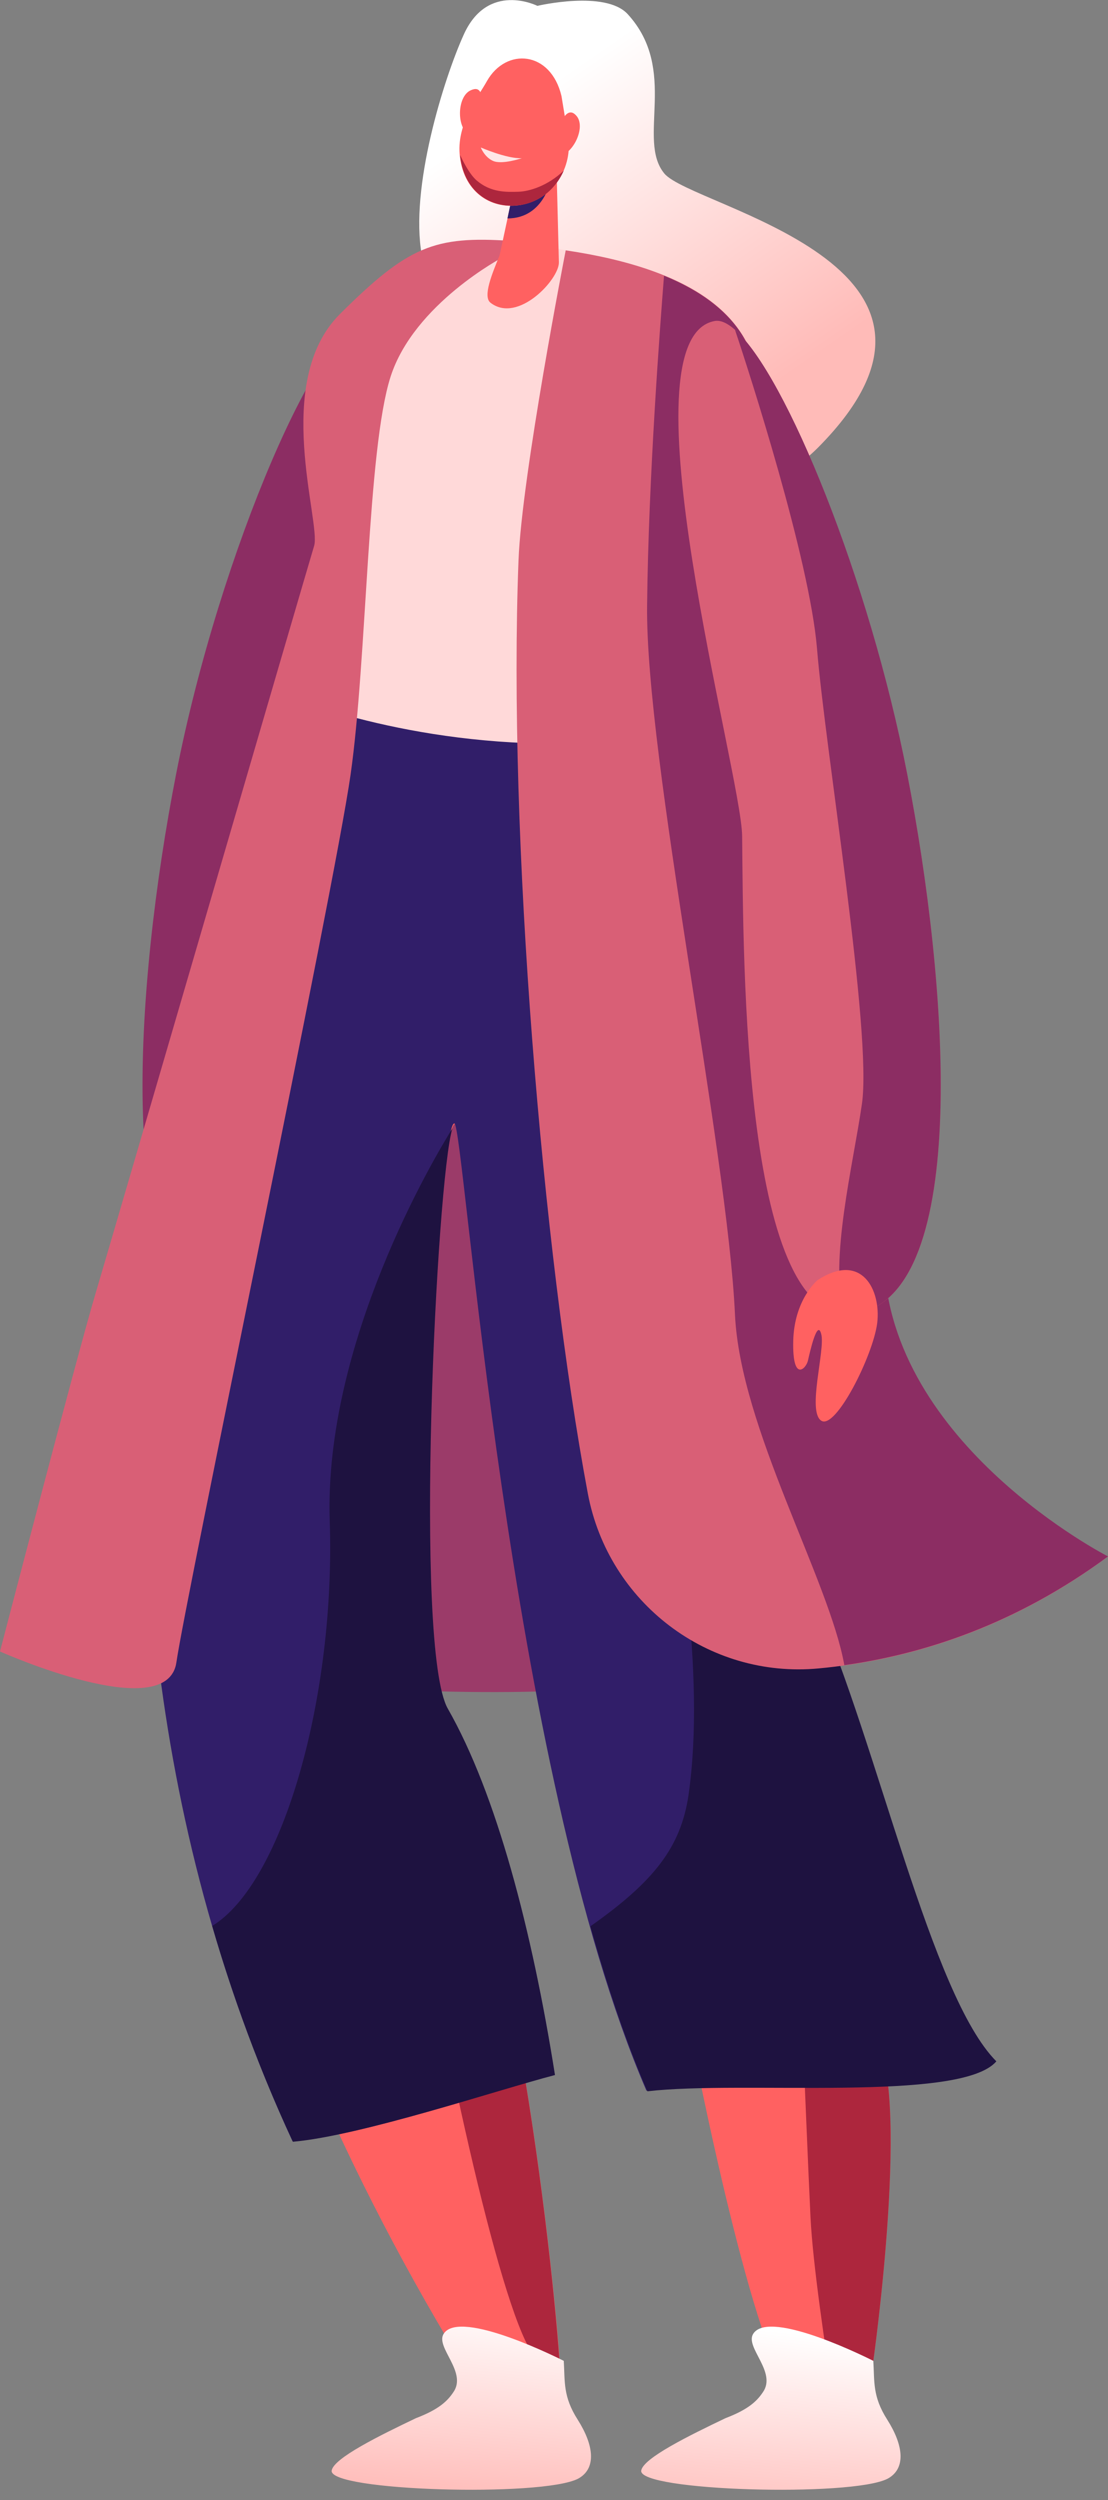 <?xml version="1.0" encoding="utf-8"?>
<!-- Generator: Adobe Illustrator 25.0.0, SVG Export Plug-In . SVG Version: 6.00 Build 0)  -->
<svg version="1.1" id="Ebene_1" xmlns="http://www.w3.org/2000/svg" xmlns:xlink="http://www.w3.org/1999/xlink" x="0px" y="0px"
	 viewBox="0 0 340.4 768" style="enable-background:new 0 0 340.4 768;" xml:space="preserve">
<rect x="0" y="0" width="340.4" height="768" fill="#808080" stroke="none"/>
<style type="text/css">
	.st0{fill:#FF6161;}
	.st1{fill:#AD263D;}
	.st2{fill:#8C2D63;}
	.st3{fill:#9B3B69;}
	.st4{fill:url(#SVGID_1_);}
	.st5{fill:#311E69;}
	.st6{fill:#1E1240;}
	.st7{fill:#FFD9D9;}
	.st8{fill:#D95F76;}
	.st9{fill:url(#SVGID_2_);}
	.st10{fill:url(#SVGID_3_);}
	.st11{fill:#FFE6E6;}
</style>
<g>
	<g>
		<path class="st0" d="M214.2,634.8c0,0,19.2,97.4,31,102.2c11.8,4.7,23.1-11.8,23.1-11.8s12-85,0-100.4S212.6,613.8,214.2,634.8z"
			/>
		<path class="st1" d="M268.3,624.8c-4.4-5.6-13-8.6-22.1-9.1c1,23.4,2.1,51,2.8,65.3c0.7,14.6,4.6,40.4,6.9,55.3
			c7.1-3.4,12.4-11.1,12.4-11.1S280.3,640.2,268.3,624.8z"/>
		<path class="st2" d="M113.2,98.6c-13.8-2.4-45.7,70.6-59.1,139.2c-12.6,64.4-19.7,159.4,15.5,165.7
			c35.2,6.3,34.8-108.7,35.2-146.7C105,237.5,142.6,103.8,113.2,98.6z"/>
		<path class="st0" d="M81.7,393.2c0,0,7.2,5.9,7.5,18.7c0.3,12.8-3.9,8.6-4.5,6.1c-0.6-2.6-2.9-13-4.1-8.2
			c-1.3,4.8,4.4,23.7,0,26.6c-4.4,2.9-15.9-19.9-17.2-30C62.2,396.3,68,384.4,81.7,393.2z"/>
		<path class="st3" d="M44.3,512.7c0,0,157.8,20.3,192.6-7.9c34.8-28.2-49.8-196.9-86.2-189.7C114.2,322.3,36.8,492.6,44.3,512.7z"
			/>
		<linearGradient id="SVGID_1_" gradientUnits="userSpaceOnUse" x1="224.966" y1="127.232" x2="159.592" y2="32.109">
			<stop  offset="0" style="stop-color:#FFBBB8"/>
			<stop  offset="1" style="stop-color:#FFFFFF"/>
		</linearGradient>
		<path class="st4" d="M142.4,10.8c7.4-16.7,22.7-9,22.7-9s20.8-4.9,27.7,2.5c15.8,17.2,2.7,38.6,11.3,49s103.2,27.8,47.2,84.2
			c-43.6,43.8-118-38.5-121.7-59.1C125.8,57.8,136.4,24.1,142.4,10.8z"/>
		<path class="st0" d="M250,324.7c2.9-53.4-15.3-81.5-30.5-101.3c-55.3,11.7-102.3,0.4-125.4-7.4c-4.6,9.9-9.6,19.8-13,27.5
			C66,278.2,54.2,298.7,47.2,376.2c-9,99.9,20.6,233,101.6,360.8c4.3,6.8,23.7,0.8,23.7,0.8c0.8-10.4-12.4-159.2-43-212.8
			c-11.2-19.5,5.5-180.5,10.3-179.7C143.2,345.8,249.3,338.3,250,324.7z"/>
		<path class="st5" d="M170.4,637.3c-18,4.7-59.3,18.7-80.5,20.5C43.3,557.1,40.1,454.6,47.2,376.2c7-77.6,18.8-98,33.9-132.8
			c5.6-12.9,15.8-31.6,21-46.8c24.6,0.2,71.9,0.5,99.3,0.2c8.7,23.8,52.9,46.7,48.5,127.8c-0.7,13.6-4.2,157.4,0.3,167.6
			c19.3,43.6,35.6,120.7,55.6,140.8c-10.9,12.7-77.9,5.9-107.2,9.2c-42.9-99.3-56-296.6-59-297.1c-4.8-0.7-13.4,160-2.3,179.6
			C152.5,550.9,163.4,593,170.4,637.3z"/>
		<path class="st6" d="M181.4,591.7c5.2,18.5,11,35.7,17.5,50.7c29.2-3.4,96.3,3.5,107.2-9.2c-20.1-20.2-36.4-97.2-55.6-140.8
			c-4.5-10.2-1-154-0.3-167.6c2.2-41.7-8.4-68-20.4-87c-16.1,1.2-27.6,16.4-39.1,35.6c-14.8,24.8,12.3,141.1,14.5,166.6
			c2.2,25.5,11.9,72.8,6.3,111.6C209.1,567.4,201,577.9,181.4,591.7z"/>
		<path class="st7" d="M219.5,223.4c-8.5-11.1-16.2-19.6-18.6-28.4c-8.3-29.5,48-61.1,18.6-99.2c-12.7-16.4-81.9-31.5-99.1-10.6
			C116,90.3,99,103.4,96.9,113c-4.5,20,8.9,42.2,8.7,68.3c-0.1,8.7-5.4,21.8-11.4,34.7C117.3,223.8,164.2,235.1,219.5,223.4z"/>
		<path class="st1" d="M130.7,527.2c-4.5,7.7-7.4,20.6-4.1,42.1c8.1,52.2,26.5,138.3,36.9,153.5c2.6,3.8,5.7,6.8,8.8,9.1
			C170.8,702.2,157.8,577.6,130.7,527.2z"/>
		<g>
			<path class="st6" d="M101.3,467.2c1.8,53.7-14.3,111.1-36.1,124.4c6.4,22,14.5,44.2,24.8,66.3c21.1-1.9,62.5-15.8,80.5-20.5
				c-7-44.3-18-86.4-32.9-112.5c-10.6-18.5-3.4-163.3,1.4-178.3C133.4,355.6,99.5,412.4,101.3,467.2z"/>
		</g>
		<path class="st8" d="M173.8,76.9c0,0-13.5,69.1-14.5,95.2c-3.3,84.4,7.4,212.6,21.3,286.7c6.3,33.5,37,56.9,70.9,53.7
			c25.8-2.4,57.5-11.1,88.8-34.3c0,0-67.3-34.4-68.8-91.2c-1.4-56.8-15.9-136.7-30.8-163.2c-15-26.6-23.6-50-16.9-67.4
			C230.6,138.8,257.1,89.2,173.8,76.9z"/>
		
			<linearGradient id="SVGID_2_" gradientUnits="userSpaceOnUse" x1="98.723" y1="912.313" x2="98.723" y2="850.272" gradientTransform="matrix(0.995 0.102 -0.102 0.995 135.513 -149.417)">
			<stop  offset="0" style="stop-color:#FFBBB8"/>
			<stop  offset="1" style="stop-color:#FFFFFF"/>
		</linearGradient>
		<path class="st9" d="M177.5,743.3c-4.6-7.2-3.9-11.7-4.3-18.1c0,0-31.9-16.3-36.9-8.3c-2.6,4.1,7.3,11.7,3,17.9
			c-1.8,2.7-4.4,5.3-11.5,8c-11.3,5.4-25.3,12.3-25.9,16.1c-1,6.3,64.6,8.2,75.7,2.5C183.3,758.3,182.5,751.2,177.5,743.3z"/>
		
			<linearGradient id="SVGID_3_" gradientUnits="userSpaceOnUse" x1="193.322" y1="912.315" x2="193.322" y2="850.274" gradientTransform="matrix(0.995 0.102 -0.102 0.995 135.513 -149.417)">
			<stop  offset="0" style="stop-color:#FFBBB8"/>
			<stop  offset="1" style="stop-color:#FFFFFF"/>
		</linearGradient>
		<path class="st10" d="M272.6,743.3c-4.6-7.2-3.9-11.7-4.3-18.1c0,0-31.9-16.3-36.9-8.3c-2.6,4.1,7.3,11.7,3,17.9
			c-1.8,2.7-4.4,5.3-11.5,8c-11.3,5.4-25.3,12.3-25.9,16.1c-1,6.3,64.6,8.2,75.7,2.5C278.4,758.3,277.6,751.2,272.6,743.3z"/>
		<path class="st8" d="M154.5,79c0,0-27.3,14.3-34.5,36.7s-7.2,86.6-12.3,122.3S57,490.9,54.2,510.6C51.4,530.3,0,507.3,0,507.3
			S23.5,417,29.3,397.5c5.8-19.5,65-222.6,67.2-229.8c2.2-7.2-13-50.3,7.9-71.2c21-20.9,29-24.1,52.6-22.5L154.5,79z"/>
		<path class="st2" d="M259.4,511.5c24.3-3.4,52.7-12.5,81-33.4c0,0-67.3-34.4-68.8-91.2c-1.4-56.8-15.9-136.7-30.8-163.2
			c-15-26.6-23.6-50-16.9-67.4c5.7-14.8,25.8-53-19.9-71.6c-1.1,14.1-4.8,62-5.2,101.4c-0.5,46.7,24.7,167.3,27,217.7
			C227.4,438.6,254.7,485.2,259.4,511.5z"/>
		<g>
			<g>
				<path class="st0" d="M170.9,48.7l0.8,31.9c0.1,5.2-12.6,18.9-21,12.4c-2.5-1.9,0.6-9.2,2.8-14.6l5.9-27.5L170.9,48.7z"/>
				<path class="st5" d="M155.9,67.1c11.5,0,13.5-12.5,13.5-12.5l-10.9,0.2L155.9,67.1z"/>
			</g>
			<path class="st0" d="M172.5,29.5l2,12.2c1.6,9.7-4.5,19.4-14.2,21.2c-8.9,1.7-17.6-3.4-19-14.7c-1.3-10,5.8-18.7,8.3-23.3
				C155.5,14.5,169.2,15.6,172.5,29.5z"/>
			<path class="st0" d="M170.8,40.3c0.7-0.9,1.2-1.8,1.6-2.8c0.9-1.9,2.6-4.5,4.8-1.8c3.1,3.9-2.1,13.6-7.1,12.2
				C166.4,46.8,169.2,42.5,170.8,40.3z"/>
			<path class="st0" d="M148.1,34.7c-0.2-1.1-0.2-2.2-0.1-3.2c0.1-2.1-0.2-5.2-3.3-3.8c-4.6,1.9-4.6,13,0.5,14.1
				C148.9,42.5,148.5,37.4,148.1,34.7z"/>
			<g>
				<path class="st1" d="M159.3,58.9c-3.7,0.1-8.5,0.3-12.9-3.5c-2.3-2-4.6-6.7-5-7.8c0,0.2,0,0.4,0,0.6c1.4,11.3,10.1,16.3,19,14.7
					c5.9-1.1,10.5-5.2,12.8-10.5C168.3,57.1,162.6,58.8,159.3,58.9z"/>
			</g>
			<path class="st11" d="M147.7,45.3c0,0,8,3.5,12.6,3.3c0,0-6.2,2.1-8.9,0.8C148.8,48.2,147.7,45.3,147.7,45.3z"/>
		</g>
		<path class="st8" d="M219.6,98.6c13.8-2.4,45.7,70.6,59.1,139.2c12.6,64.4,19.7,159.4-15.5,165.7c-35.2,6.3-34.8-108.7-35.2-146.7
			C227.8,237.5,190.3,103.8,219.6,98.6z"/>
		<path class="st2" d="M278.7,237.7C267.1,178,241.4,115,225.8,101.3c4.4,13.1,22.9,70.4,25.2,97.9c2.5,31.1,17,117.9,13.8,139.9
			c-2.7,18.8-10.1,48-5.5,64.6c1.3,0.1,2.5,0.1,3.9-0.2C298.4,397.2,291.3,302.1,278.7,237.7z"/>
		<path class="st0" d="M251.2,393.2c0,0-7.2,5.9-7.5,18.7c-0.3,12.8,3.9,8.6,4.5,6.1c0.6-2.6,2.9-13,4.1-8.2
			c1.3,4.8-4.4,23.7,0,26.6c4.4,2.9,15.9-19.9,17.2-30C270.7,396.3,264.8,384.4,251.2,393.2z"/>
	</g>
</g>
</svg>
